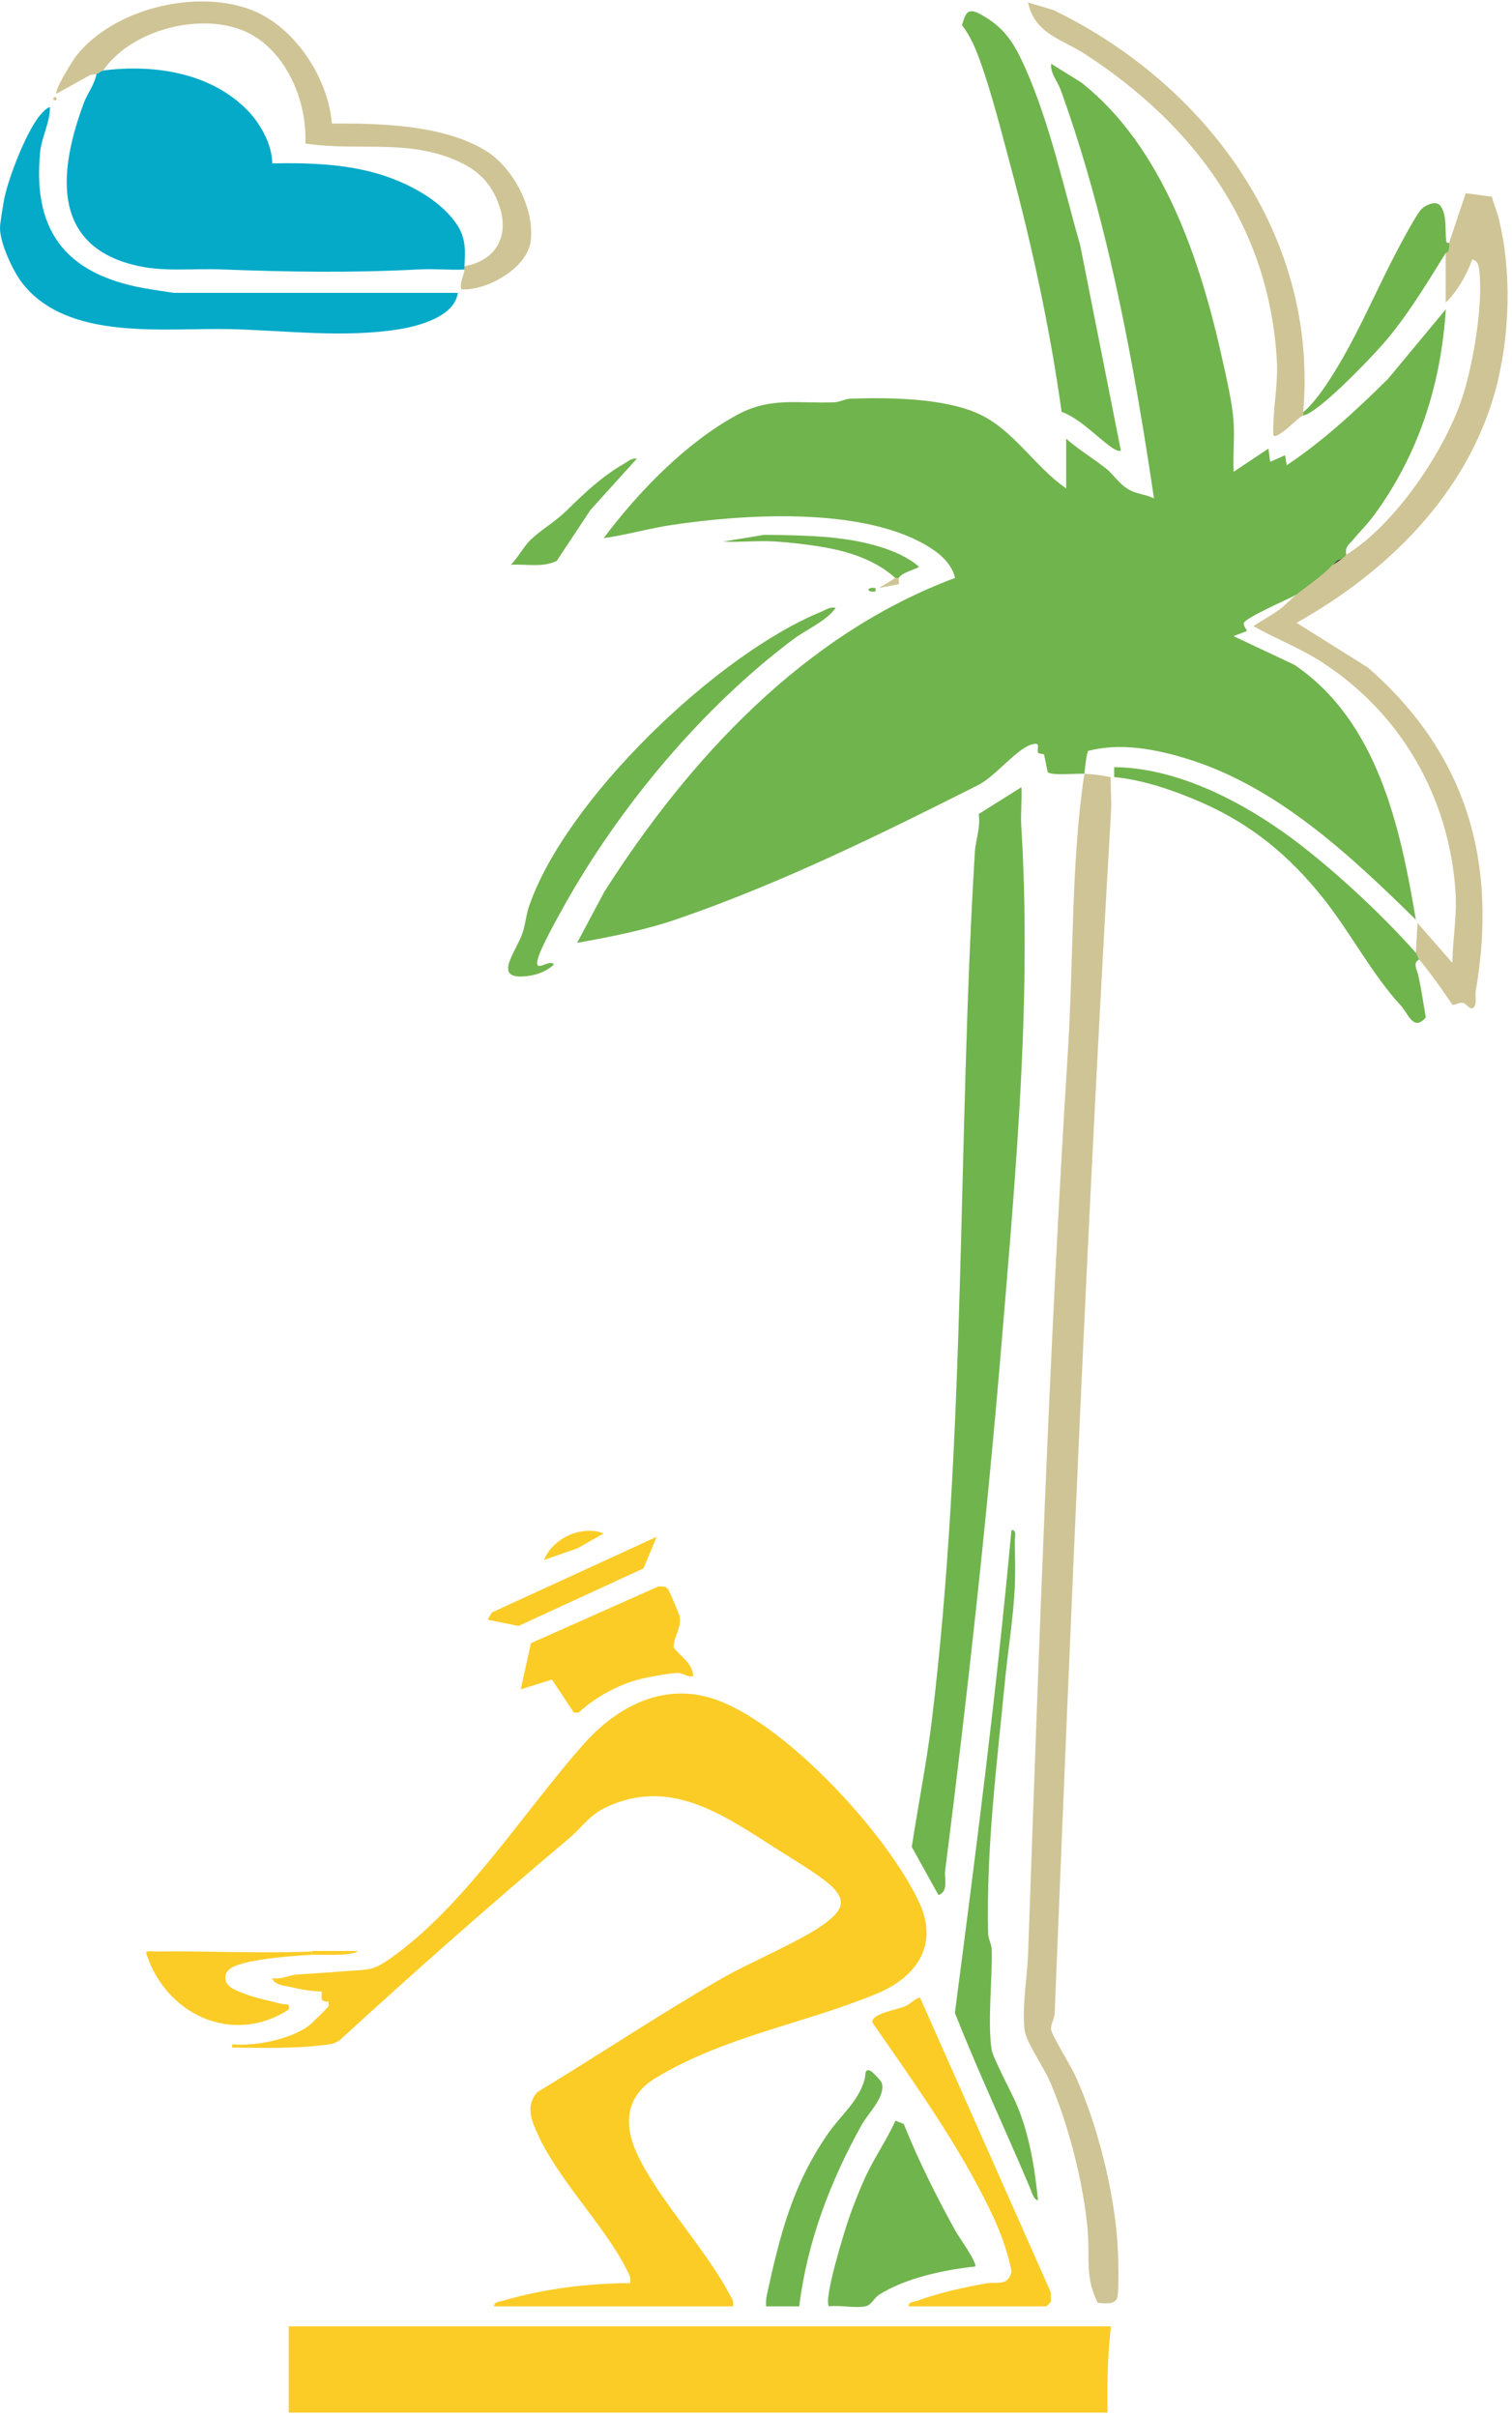<svg width="256" height="409" viewBox="0 0 256 409" fill="none" xmlns="http://www.w3.org/2000/svg">
<path d="M183.597 130.933C182.13 130.847 178.302 131.287 177.397 130.676L176.762 127.631L175.845 127.472C175.355 126.885 176.383 125.589 174.928 125.907C172.201 126.506 168.679 131.299 165.598 132.852C149.115 141.155 132.314 149.433 114.707 155.498C109.204 157.393 103.421 158.518 97.71 159.545L102.296 150.937C116.639 128.426 136.203 107.26 161.71 97.796C161.061 95.106 158.75 93.357 156.488 92.073C145.349 85.801 126.078 86.987 113.741 88.833C109.889 89.408 106.074 90.521 102.21 91.059C108.128 83.172 116.088 74.943 124.831 70.186C130.456 67.117 135.176 68.328 141.241 68.071C142.219 68.034 143.038 67.496 144.004 67.459C150.57 67.251 159.692 67.325 165.647 70.003C171.602 72.681 175.184 78.99 180.516 82.646V74.234C182.619 76.092 185.064 77.535 187.253 79.271C188.341 80.139 189.222 81.448 190.359 82.328C192.132 83.698 193.44 83.429 195.384 84.321C193.257 70.003 190.787 55.611 187.387 41.525C185.284 32.794 182.631 23.55 179.55 15.125C179.012 13.646 177.813 12.448 177.984 10.797L183.01 13.915C196.925 24.81 203.332 44.239 207.037 61.174C207.722 64.28 208.614 68.095 208.847 71.152C209.055 74.013 208.737 76.96 208.871 79.834L214.765 75.909L215.046 78.159L217.577 77.034L217.858 78.721C224.058 74.6 229.67 69.379 234.989 64.133L244.796 52.334C243.977 65.051 240.223 76.814 232.691 87.109C231.566 88.65 230.257 89.934 229.071 91.352C228.374 92.183 227.665 92.526 227.946 93.883C227.848 93.944 227.714 94.25 227.384 94.446C226.589 94.91 226.736 94.458 225.696 95.571C223.899 97.502 221.698 98.921 219.521 100.621C218.176 101.354 210.754 104.558 210.583 105.45C210.497 105.903 211.194 106.685 211.097 106.783L208.847 107.639L219.155 112.494C233.216 122.031 237.068 139.834 239.721 155.632C228.631 144.75 216.232 133.085 200.997 128.402C195.653 126.751 189.674 125.626 184.208 127.069C183.817 128.34 183.78 129.685 183.585 130.945L183.597 130.933Z" fill="#70B44D"/>
<path d="M39.336 345.932C43.237 346.262 49.008 345.125 52.224 342.826C52.701 342.484 55.501 339.745 55.611 339.476C55.709 339.232 55.611 338.926 55.587 338.669C54.242 338.84 54.437 338.156 54.474 336.982C52.75 336.957 50.965 336.652 49.302 336.248C48.201 335.991 46.477 335.942 46.074 334.707C47.578 335.037 48.886 334.218 50.255 334.12C52.737 333.949 55.159 333.815 57.592 333.607C62.789 333.154 62.935 333.802 67.362 330.464C79.455 321.355 88.833 306.388 98.823 295.127C104.631 288.585 112.701 284.464 121.444 287.68C133.415 292.082 150.313 310.46 155.645 321.954C159.019 329.229 155.07 334.622 148.381 337.385C136.178 342.423 122.655 344.575 110.99 351.63C105.964 354.675 105.475 359.383 107.933 364.604C111.503 372.197 119.549 380.622 123.547 388.289C123.902 388.961 124.33 389.316 124.085 390.269H83.673C83.539 389.499 84.651 389.462 85.226 389.291C92.037 387.286 99.655 386.357 106.686 386.332C106.893 385.305 106.441 384.73 106.025 383.899C102.381 376.672 94.592 368.908 91.083 361.229C89.958 358.771 88.956 356.35 90.936 354.039C101.403 347.717 111.601 340.882 122.202 334.781C127.008 332.017 135.995 328.276 139.761 325.402C142.353 323.421 143.49 321.819 140.898 319.276C139.015 317.418 134.026 314.471 131.556 312.893C122.386 307.061 113.374 300.568 102.345 305.948C99.74 307.22 98.359 309.396 96.292 311.12C83.074 322.235 70.223 333.582 57.47 345.272C56.968 345.578 56.455 345.822 55.855 345.908C50.536 346.69 44.741 346.531 39.299 346.47V345.908L39.336 345.932Z" fill="#FBCC26"/>
<path d="M188.097 393.643C187.546 398.46 187.412 403.327 187.534 408.242H48.886V393.643H188.097Z" fill="#FBCC26"/>
<path d="M17.449 11.934C26.179 10.809 35.937 12.326 42.161 18.941C44.203 21.105 46.11 24.639 46.086 27.647C52.688 27.524 59.634 27.757 65.882 30.019C70.113 31.547 74.93 34.25 77.437 38.114C78.88 40.351 78.794 42.467 78.635 45.047C78.635 45.23 78.648 45.426 78.635 45.609C76.117 45.731 73.549 45.45 71.03 45.584C59.622 46.196 48.776 46.025 37.392 45.584C32.256 45.389 27.549 46.098 22.474 44.79C8.461 41.17 10.075 28.466 14.208 17.388C14.832 15.713 16.055 14.27 16.336 12.497C16.715 12.387 17.155 11.971 17.461 11.934H17.449Z" fill="#04AAC8"/>
<path d="M172.934 133.184C173.057 135.323 172.788 137.524 172.91 139.664C174.707 168.827 171.993 198.357 169.584 227.226C167.09 257.134 163.813 286.774 160.034 316.475C159.851 317.954 160.658 320.033 158.897 320.669L154.373 312.525C155.461 305.421 156.88 298.305 157.76 291.188C163.641 243.146 162.089 192.646 165.06 144.115C165.182 142.159 166.063 139.958 165.708 137.744L172.947 133.196L172.934 133.184Z" fill="#70B44D"/>
<path d="M183.597 130.934C185.199 131.019 186.507 131.154 188.072 131.521C188.011 133.465 188.231 135.482 188.109 137.414C184.147 205.069 181.323 272.737 178.571 340.612C178.535 341.614 177.899 342.458 177.96 343.375C178.021 344.292 181.31 349.587 182.019 351.14C185.773 359.344 188.671 370.851 189.222 379.862C189.332 381.611 189.515 387.517 189.148 388.813C188.794 390.036 186.886 389.754 185.871 389.669C183.695 385.548 184.514 381.843 184.172 377.612C183.523 369.64 180.919 359.479 177.703 352.093C176.688 349.758 173.644 345.405 173.46 343.424C173.057 339.034 173.925 334.657 174.072 330.512C175.881 279.572 177.605 228.607 180.809 177.826C181.763 162.774 181.359 145.484 183.597 130.934Z" fill="#CFC495"/>
<path d="M245.346 41.12L248.158 32.695L252.609 33.294C252.829 34.395 253.331 35.41 253.624 36.498C256.07 45.742 255.666 57.322 253.062 66.517C248.183 83.758 234.794 96.853 219.521 105.388L231.602 112.957C248.366 127.581 253.624 145.935 249.858 167.712C249.736 168.421 249.98 169.265 249.797 169.901C249.332 171.588 248.317 169.852 247.755 169.705C247.009 169.509 246.275 170.255 245.884 169.974C244.111 167.37 242.301 164.777 240.284 162.356C240.039 162.063 239.954 161.5 239.721 161.231L240.003 156.181L245.896 162.919C245.957 158.823 246.715 155.069 246.434 150.875C245.358 134.857 237.154 120.575 223.63 111.93C219.986 109.594 215.902 108.054 212.209 105.938C213.664 104.997 215.266 104.141 216.672 103.102C217.651 102.38 218.641 101.292 219.509 100.607C221.686 98.908 223.887 97.489 225.684 95.557L227.371 94.432C227.702 94.237 227.836 93.931 227.934 93.87C236.151 88.832 244.551 76.445 247.596 67.226C249.442 61.662 251.24 51 250.396 45.302C250.298 44.654 249.968 44.006 249.259 43.908C248.391 46.415 246.715 49.361 244.771 51.208V42.783C244.808 42.722 245.138 42.71 245.26 42.404C245.346 42.001 245.444 41.475 245.334 41.096L245.346 41.12Z" fill="#CFC495"/>
<path d="M77.51 49.544C76.997 53.518 71.079 55.133 67.667 55.695C58.374 57.223 48.397 55.927 39.079 55.695C27.83 55.414 11.445 57.835 3.717 47.833C2.14 45.778 0 41.132 0 38.589C0 37.806 0.465 35.092 0.624 34.126C1.259 30.445 4.414 22.326 6.774 19.501C7.19 19 7.838 18.303 8.461 18.107C8.486 20.663 7.055 23.194 6.799 25.713C5.38 39.909 11.971 46.879 25.605 48.97C26.338 49.08 29.309 49.557 29.517 49.557H77.51V49.544Z" fill="#04AAC8"/>
<path d="M16.324 12.496C15.859 12.643 15.272 12.582 14.82 12.936L9.586 15.858C9.11 15.369 12.289 10.222 12.949 9.402C19.234 1.54 32.782 -1.81 42.161 1.528C49.717 4.218 55.574 13.046 56.186 20.908C64.378 20.86 75.004 21.104 82.206 25.482C86.877 28.318 90.557 35.3 89.848 40.815C89.261 45.388 82.451 49.215 78.085 48.971C77.792 47.736 78.562 46.696 78.648 45.608C78.66 45.425 78.648 45.229 78.648 45.046C83.942 44.116 86.278 39.996 84.566 34.921C83.135 30.654 80.531 28.416 76.398 26.802C68.291 23.623 60.074 25.579 51.698 24.283C51.979 17.693 49.094 10.173 43.481 6.394C36.035 1.393 22.486 4.536 17.461 11.933C17.155 11.97 16.715 12.386 16.336 12.496H16.324Z" fill="#CFC495"/>
<path d="M165.072 383.529C159.924 384.055 153.175 385.498 148.809 388.322C148.088 388.787 147.489 389.973 146.755 390.193C145.068 390.682 142.243 389.998 140.372 390.267C139.333 389.227 143.111 377.061 143.87 374.958C144.579 372.965 145.569 370.47 146.437 368.55C147.966 365.2 150.093 362.192 151.61 358.842L153.016 359.404C155.535 365.653 158.543 371.681 161.807 377.562C162.296 378.443 165.598 383.052 165.084 383.541L165.072 383.529Z" fill="#70B44D"/>
<path d="M220.646 70.309C219.949 70.419 216.318 74.466 215.596 73.671C215.437 69.367 216.428 65.369 216.183 61.016C214.887 38.309 202.317 21.276 183.792 9.208C179.819 6.615 175.197 5.759 174.059 0.416L178.376 1.712C204.164 14.197 223.263 39.838 220.646 69.746V70.309Z" fill="#CFC495"/>
<path d="M141.497 102.872C139.737 105.232 136.57 106.467 134.234 108.228C118.925 119.734 104.925 136.449 95.558 153.201C94.458 155.182 91.254 160.819 90.973 162.641C90.667 164.646 93.076 162.176 93.785 163.203C92.905 164.108 91.23 164.841 90.019 165.049C82.854 166.297 87.305 161.271 88.466 157.884C88.956 156.453 89.078 154.79 89.567 153.372C95.778 135.275 121.383 110.71 139.064 103.508C139.871 103.178 140.482 102.64 141.497 102.86V102.872Z" fill="#70B44D"/>
<path d="M153.847 390.267C153.713 389.472 154.789 389.509 155.388 389.289C158.983 387.981 163.275 387.015 167.053 386.367C168.838 386.061 170.685 386.929 171.271 384.373C170.293 379.238 167.982 374.445 165.537 369.872C160.365 360.212 153.921 351.2 147.697 342.225C147.452 340.746 152.025 340.024 153.285 339.474C154.165 339.095 155.217 337.909 155.791 338.055L177.887 387.822L177.948 389.387C177.887 389.595 177.202 390.267 177.128 390.267H153.835H153.847Z" fill="#FBCC26"/>
<path d="M117.36 283.618C116.419 283.887 115.599 283.08 114.841 283.08C113.374 283.08 109.241 283.862 107.664 284.315C104.35 285.268 100.462 287.396 97.992 289.793H97.16L93.455 284.205L88.173 285.855L89.897 278.042L111.479 268.443L112.542 268.48C112.799 268.59 113.007 268.761 113.166 268.994C113.301 269.189 114.976 273.078 115.025 273.31C115.489 275.438 114.12 276.721 114.034 278.739C115.184 280.316 117.275 281.392 117.36 283.593V283.618Z" fill="#FBCC26"/>
<path d="M175.735 372.305C175.001 372.293 174.61 370.703 174.328 370.068C170.159 360.224 165.586 350.504 161.673 340.611C165.219 313.454 168.728 286.297 171.247 258.919C172.225 258.785 171.797 260.203 171.809 260.888C171.858 263.272 171.932 265.84 171.834 268.212C171.602 273.641 170.66 279.143 170.147 284.487C168.753 298.879 166.992 312.451 167.298 327.149C167.322 328.115 167.884 328.946 167.909 329.912C168.031 334.962 167.187 342.128 167.884 346.786C168.08 348.119 171.186 353.988 171.932 355.651C174.231 360.799 175.184 366.73 175.747 372.318L175.735 372.305Z" fill="#70B44D"/>
<path d="M239.734 161.246C239.966 161.502 240.051 162.077 240.296 162.371C239.098 162.86 239.966 164.254 240.137 165.061C240.663 167.433 240.993 169.781 241.409 172.165C239.306 174.598 238.437 171.517 237.227 170.208C232.25 164.828 228.717 157.859 224.021 151.977C218.238 144.726 211.818 139.432 203.247 135.702C198.808 133.77 193.416 131.912 188.647 131.496V129.809C198.747 129.906 209.116 135.042 217.247 140.789C224.584 145.973 233.815 154.52 239.734 161.246Z" fill="#70B44D"/>
<path d="M135.322 390.267H129.71C129.673 389.643 129.686 389.032 129.82 388.42C132.033 378.271 134.136 369.822 140.128 361.116C142.366 357.876 145.496 355.479 146.425 351.689C146.56 351.138 146.364 349.916 147.391 350.417C147.721 350.576 149.176 352.092 149.286 352.447C149.983 354.77 147.036 357.497 145.887 359.563C140.593 369.052 136.643 379.396 135.322 390.254V390.267Z" fill="#70B44D"/>
<path d="M245.346 41.121C245.456 41.5 245.346 42.026 245.273 42.429C245.15 42.735 244.833 42.747 244.784 42.809C241.482 48.103 238.242 53.532 234.121 58.252C231.749 60.967 223.104 69.942 220.646 70.308V69.746C222.163 68.523 223.764 66.298 224.84 64.671C229.475 57.628 232.434 50.292 236.261 42.968C237.117 41.329 239.587 36.634 240.577 35.496C241.274 34.702 243.218 33.785 243.952 34.922C245.016 36.56 244.637 38.945 244.857 40.767C244.918 41.243 245.334 41.072 245.346 41.109V41.121Z" fill="#70B44D"/>
<path d="M52.811 330.206V330.768C49.913 330.94 40.632 331.526 38.774 333.287C38.211 333.813 38.101 334.229 38.199 334.987C38.333 336.307 40.29 336.943 41.439 337.383C43.31 338.105 45.633 338.557 47.614 339.071C48.421 339.279 49.118 338.826 48.886 340.037C39.373 346.224 28.013 340.844 24.749 330.499C24.749 329.974 26.118 330.23 26.717 330.218C35.35 330.096 44.252 330.585 52.823 330.218L52.811 330.206Z" fill="#FBCC26"/>
<path d="M111.185 260.045L108.948 265.388L87.782 275.134L82.561 274.07L83.282 272.847L111.185 260.045Z" fill="#FBCC26"/>
<path d="M107.823 77.608L99.96 86.302L94.262 94.91C91.866 96.084 89.09 95.411 86.498 95.57C87.696 94.335 88.662 92.489 89.848 91.34C91.707 89.542 93.822 88.466 96.035 86.302C99.031 83.355 101.929 80.628 105.622 78.488C106.319 78.085 106.918 77.486 107.823 77.608Z" fill="#70B44D"/>
<path d="M151.61 97.822C148.761 95.218 144.86 93.702 141.082 92.907C138.123 92.283 134.136 91.806 131.141 91.623C128.145 91.44 125.296 91.794 122.422 91.647L129.417 90.498C135.775 90.584 142.72 90.62 148.822 92.479C151.169 93.188 153.688 94.24 155.547 95.854C155.706 96.184 152.551 96.832 152.184 97.822H151.622H151.61Z" fill="#70B44D"/>
<path d="M102.21 259.482L97.723 262.013L92.11 263.97C93.578 260.253 98.53 258.015 102.21 259.482Z" fill="#FBCC26"/>
<path d="M52.872 330.131C52.872 330.131 52.823 330.204 52.811 330.204V330.767C53.838 330.706 59.842 331.06 60.588 330.131H52.872Z" fill="#FBCC26"/>
<path d="M151.61 97.819H152.172C152.086 98.051 152.331 98.54 152.123 98.87L148.797 99.494L151.61 97.807V97.819Z" fill="#CFC495"/>
<path d="M148.235 99.508V100.07C146.645 100.315 146.645 99.263 148.235 99.508Z" fill="#70B44D"/>
<path d="M9.305 16.424C9.672 16.424 9.672 16.986 9.305 16.986C8.938 16.986 8.938 16.424 9.305 16.424Z" fill="#CFC495"/>
<path d="M179.745 69.673C177.777 55.635 174.781 41.757 171.1 28.074C169.609 22.523 167.958 15.994 166.063 10.65C165.28 8.449 164.338 6.089 162.871 4.267C163.47 2.213 163.837 1.247 165.928 2.372C170.11 4.622 171.736 7.349 173.607 11.543C177.764 20.909 180.088 31.694 182.9 41.549L189.772 76.214C189.442 76.532 188.39 75.847 188.109 75.64C185.431 73.708 182.985 70.932 179.757 69.685L179.745 69.673Z" fill="#70B44D"/>
<path d="M227.384 94.445L225.696 95.57C226.723 94.457 226.577 94.91 227.384 94.445Z" fill="#1B1C1E"/>
</svg>

